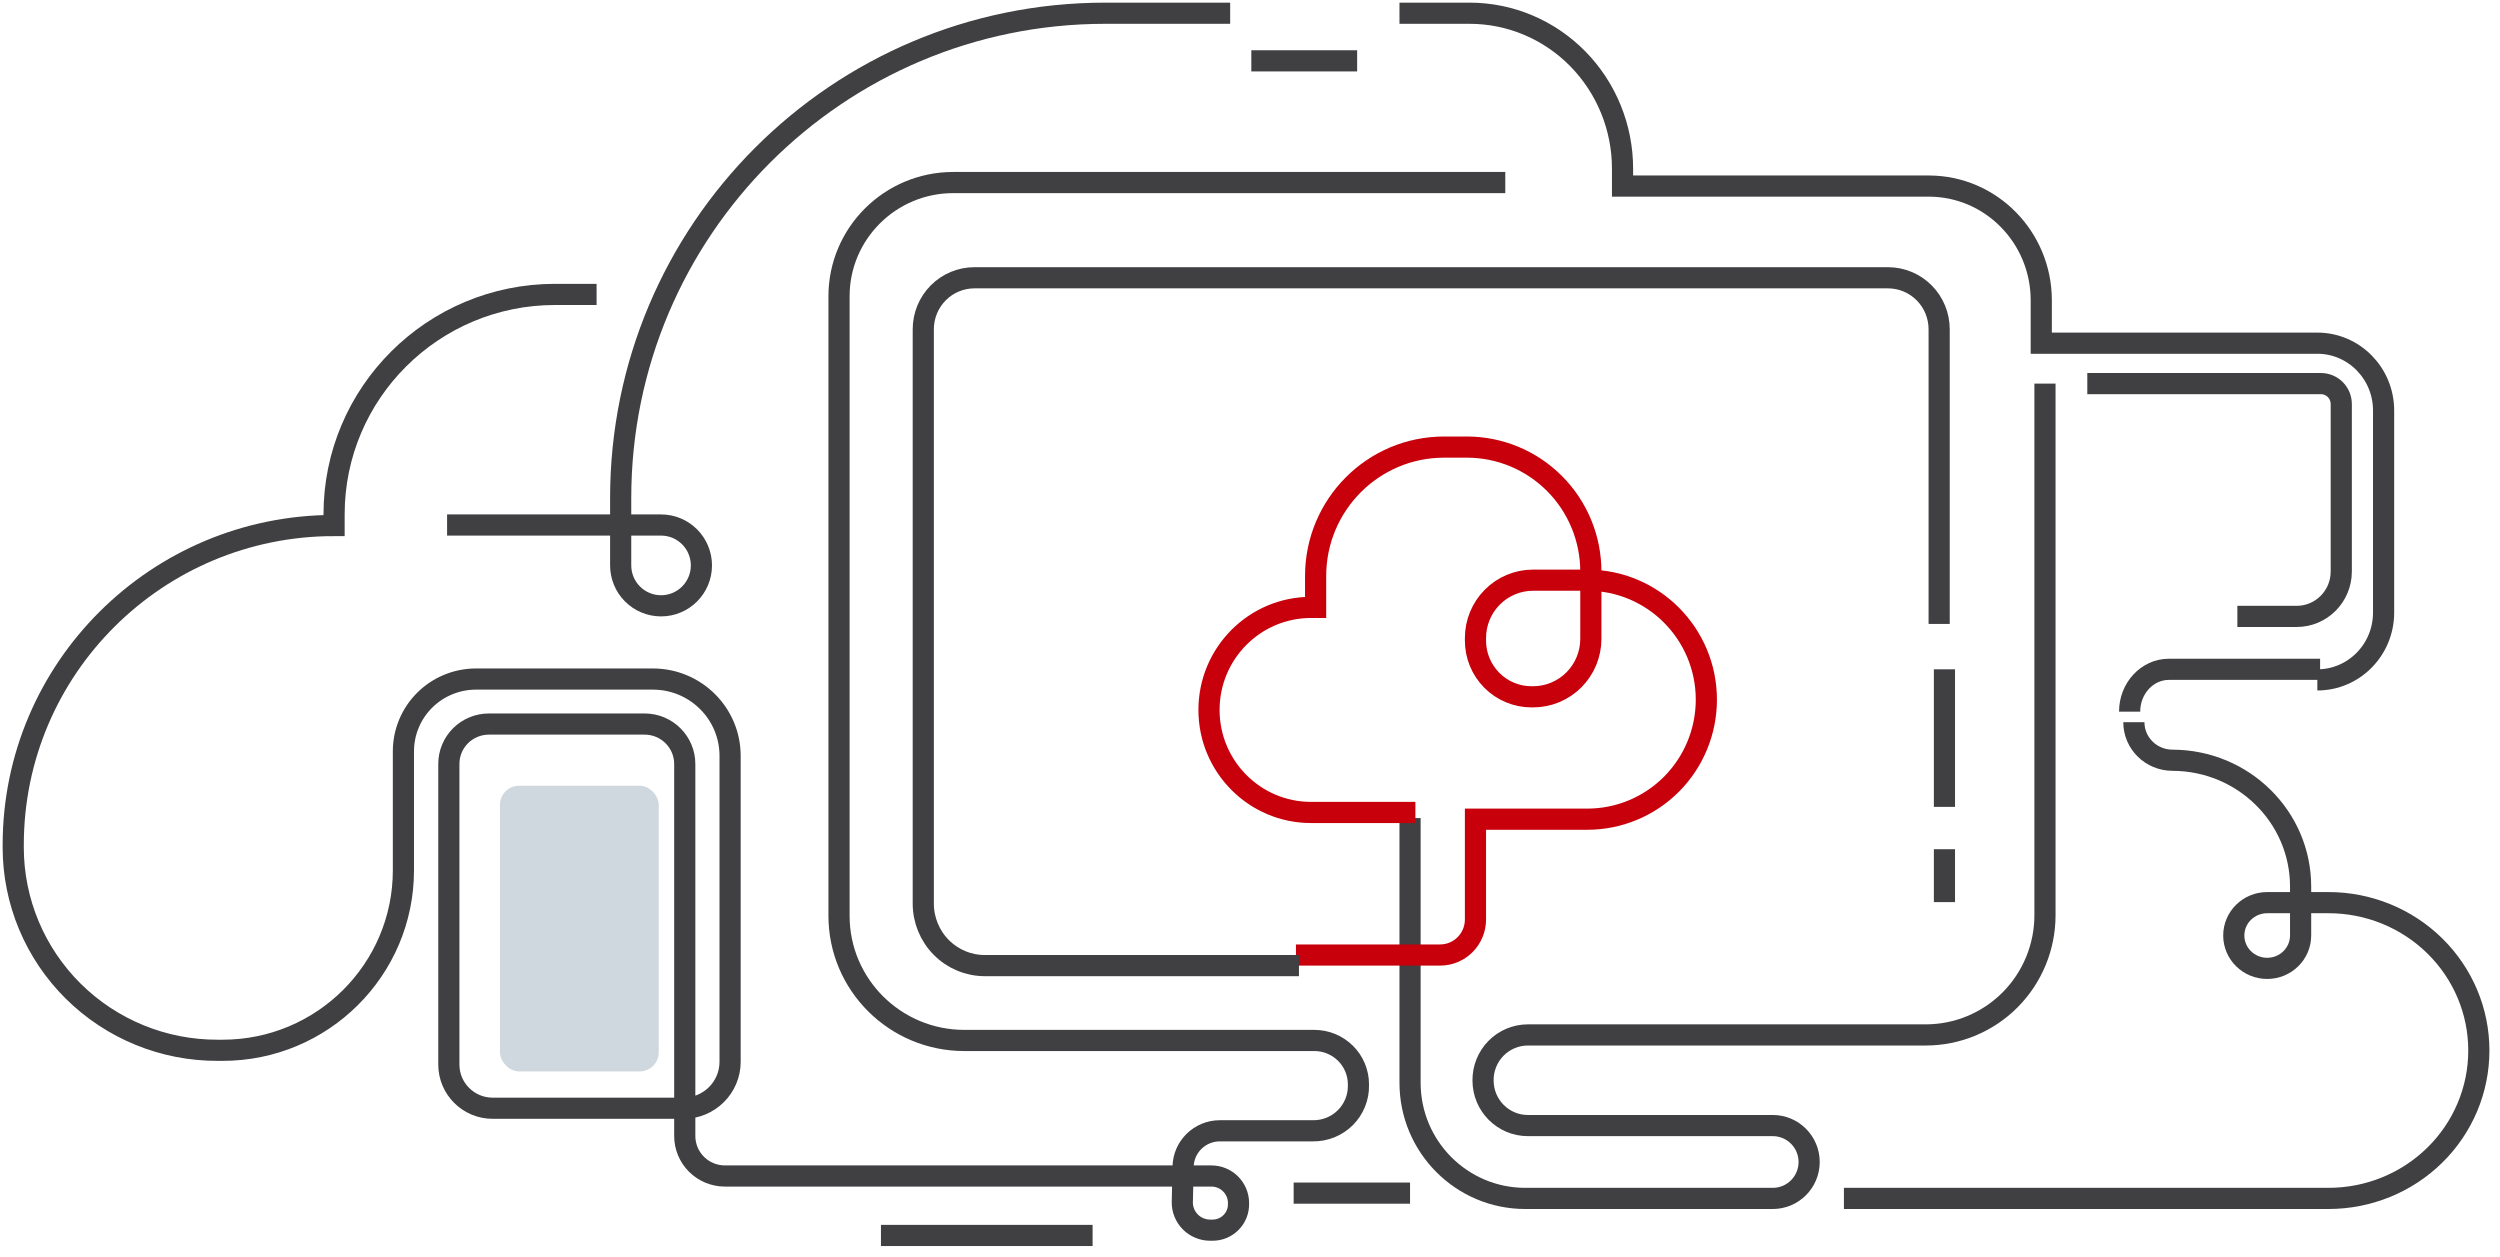<?xml version="1.0" encoding="UTF-8"?>
<svg width="189px" height="95px" viewBox="0 0 189 95" version="1.1" xmlns="http://www.w3.org/2000/svg" xmlns:xlink="http://www.w3.org/1999/xlink">
    <!-- Generator: Sketch 61.2 (89653) - https://sketch.com -->
    <title>体验真实云场景</title>
    <desc>Created with Sketch.</desc>
    <g id="页面-1" stroke="none" stroke-width="1" fill="none" fill-rule="evenodd">
        <g id="沙箱实验室首页" transform="translate(-460, -2272)">
            <g id="沙箱实验室优势" transform="translate(0, 2059)">
                <g id="编组-9" transform="translate(360, 154)">
                    <g id="体验真实云场景" transform="translate(98, 56)">
                        <rect id="矩形" x="0" y="0" width="194" height="100"></rect>
                        <g id="编组-24备份" transform="translate(3, 4)">
                            <path d="M105.6,60.847 L105.6,80.858 C105.6,85.686 109.498,89.6 114.306,89.6 L133.025,89.6 C134.539,89.6 135.767,88.37 135.772,86.851 L135.772,86.851 C135.772,85.328 134.542,84.093 133.025,84.093 L114.51,84.093 C112.637,84.093 111.119,82.569 111.119,80.688 L111.119,80.688 C111.108,79.778 111.46,78.901 112.097,78.253 C112.734,77.605 113.603,77.241 114.51,77.241 L144.58,77.241 C146.971,77.243 149.266,76.291 150.958,74.594 C152.649,72.897 153.6,70.594 153.6,68.193 L153.6,28" id="路径" stroke="#404042" stroke-width="1.6"></path>
                            <path d="M96.974,71.2 L107.864,71.2 C108.574,71.202 109.256,70.92 109.759,70.417 C110.262,69.913 110.545,69.229 110.545,68.516 L110.545,60.931 L119.003,60.931 C121.389,60.931 123.677,59.979 125.365,58.285 C127.052,56.59 128,54.292 128,51.896 L128,51.896 C128,46.906 123.972,42.861 119.003,42.861 L114.902,42.861 C113.745,42.861 112.635,43.323 111.818,44.145 C111.001,44.968 110.542,46.083 110.545,47.245 L110.545,47.42 C110.542,48.549 110.987,49.632 111.782,50.431 C112.576,51.23 113.654,51.679 114.778,51.679 L114.886,51.679 C116.046,51.684 117.161,51.224 117.984,50.401 C118.806,49.578 119.268,48.46 119.268,47.295 L119.268,42.219 C119.27,39.721 118.284,37.326 116.526,35.559 C114.769,33.793 112.384,32.8 109.897,32.8 L108.171,32.8 C102.807,32.8 98.46,37.166 98.46,42.552 L98.46,44.919 L98.119,44.919 C93.856,44.919 90.4,48.39 90.4,52.671 L90.4,52.671 C90.4,56.952 93.856,60.423 98.119,60.423 L106.004,60.423" id="路径" stroke="#C7000B" stroke-width="1.6"></path>
                            <path d="M145.6,46.169 L145.6,23.899 C145.602,22.864 145.195,21.871 144.468,21.14 C143.741,20.408 142.754,19.998 141.726,20 L72.674,20 C71.646,19.998 70.659,20.408 69.932,21.14 C69.205,21.871 68.798,22.864 68.8,23.899 L68.8,67.314 C68.8,68.558 69.292,69.752 70.166,70.631 C71.041,71.51 72.227,72.002 73.463,72 L97.201,72" id="路径" stroke="#404042" stroke-width="1.6"></path>
                            <line x1="146" y1="49.6" x2="146" y2="60" id="路径" stroke="#404042" stroke-width="1.6"></line>
                            <line x1="81.6" y1="92.4" x2="65.6" y2="92.4" id="路径" stroke="#404042" stroke-width="1.6"></line>
                            <line x1="93.6" y1="3.6" x2="101.6" y2="3.6" id="路径" stroke="#404042" stroke-width="1.6"></line>
                            <line x1="146" y1="63.2" x2="146" y2="67.2" id="路径" stroke="#404042" stroke-width="1.6"></line>
                            <line x1="105.6" y1="89.2" x2="96.8" y2="89.2" id="路径" stroke="#404042" stroke-width="1.6"></line>
                            <path d="M32.8,38.691 L48.975,38.691 C50.661,38.691 52.027,40.059 52.027,41.746 L52.027,41.746 C52.027,43.433 50.661,44.8 48.975,44.8 L48.975,44.8 C48.166,44.8 47.389,44.478 46.817,43.905 C46.245,43.333 45.923,42.556 45.923,41.746 L45.923,36.652 L45.923,36.652 C45.923,16.41 62.321,0 82.55,0 L92,0" id="路径" stroke="#404042" stroke-width="1.6"></path>
                            <path d="M112.8,12.8 L71.072,12.8 C66.299,12.8 62.43,16.651 62.43,21.401 L62.43,68.231 C62.43,73.438 66.672,77.659 71.904,77.659 L98.365,77.659 C99.249,77.659 100.097,78.009 100.722,78.631 C101.347,79.253 101.698,80.097 101.698,80.976 L101.698,81.061 C101.712,81.972 101.355,82.851 100.708,83.496 C100.061,84.142 99.179,84.499 98.263,84.488 L91.224,84.488 C89.707,84.487 88.47,85.696 88.442,87.206 L88.383,89.864 C88.371,90.427 88.588,90.97 88.983,91.372 C89.379,91.774 89.921,92 90.486,92 L90.673,92 C91.2,92 91.704,91.789 92.073,91.414 C92.442,91.039 92.643,90.532 92.632,90.008 L92.632,89.924 C92.618,88.802 91.698,87.901 90.571,87.906 L53.805,87.906 C52.998,87.906 52.224,87.587 51.655,87.018 C51.085,86.45 50.766,85.679 50.768,84.876 L50.768,56.76 C50.768,55.091 49.409,53.738 47.732,53.738 L35.96,53.738 C35.156,53.738 34.384,54.057 33.816,54.623 C33.248,55.19 32.93,55.959 32.933,56.76 L32.933,79.482 C32.933,81.305 34.417,82.783 36.249,82.783 L50.667,82.783 C52.615,82.783 54.195,81.211 54.195,79.271 L54.195,56.143 C54.195,52.936 51.582,50.336 48.36,50.336 L34.985,50.336 C33.53,50.336 32.134,50.912 31.105,51.936 C30.076,52.96 29.498,54.349 29.498,55.797 L29.498,64.795 C29.498,72.31 23.377,78.402 15.826,78.402 L15.461,78.402 C11.368,78.415 7.438,76.808 4.538,73.934 C1.637,71.06 0.004,67.155 0,63.082 L0,62.871 C0,49.538 10.86,38.73 24.256,38.73 L24.256,37.886 C24.256,28.702 31.737,21.258 40.964,21.258 L44.102,21.258" id="路径" stroke="#404042" stroke-width="1.6"></path>
                            <path d="M174.191,50.4 C176.957,50.4 179.2,48.121 179.2,45.309 L179.2,30.036 C179.2,27.225 176.957,24.945 174.191,24.945 L153.32,24.945 L153.32,21.687 C153.307,16.932 149.517,13.081 144.838,13.067 L122.039,13.067 L121.664,13.067 L121.664,11.752 C121.664,8.635 120.445,5.646 118.277,3.442 C116.109,1.238 113.168,0 110.101,0 L104.8,0" id="路径" stroke="#404042" stroke-width="1.6"></path>
                            <path d="M160,52.8 C160,51.033 161.33,49.6 162.97,49.6 L174.4,49.6" id="路径" stroke="#404042" stroke-width="1.6"></path>
                            <path d="M138.4,89.6 L175.032,89.6 C178.047,89.602 180.94,88.425 183.073,86.328 C185.205,84.231 186.402,81.386 186.4,78.42 L186.4,78.42 C186.402,75.454 185.205,72.609 183.073,70.512 C180.94,68.415 178.047,67.238 175.032,67.24 L170.4,67.24 C169.005,67.24 167.874,68.352 167.874,69.724 L167.874,69.724 C167.874,71.096 169.005,72.209 170.4,72.209 L170.4,72.209 C171.795,72.209 172.926,71.096 172.926,69.724 L172.926,66.022 C172.926,60.758 168.595,56.487 163.242,56.474 L163.242,56.474 C161.628,56.474 160.32,55.187 160.32,53.6 L160.32,53.6" id="路径" stroke="#404042" stroke-width="1.6"></path>
                            <rect id="矩形" fill="#ABBAC4" opacity="0.57" x="36.8" y="58.4" width="12" height="21.6" rx="1.44"></rect>
                            <path d="M156.8,28 L174.464,28 C174.871,28 175.262,28.163 175.55,28.454 C175.838,28.744 176,29.138 176,29.549 L176,42.203 C176,44.079 174.492,45.6 172.631,45.6 L168.145,45.6" id="路径" stroke="#404042" stroke-width="1.6"></path>
                        </g>
                    </g>
                </g>
            </g>
        </g>
    </g>
</svg>